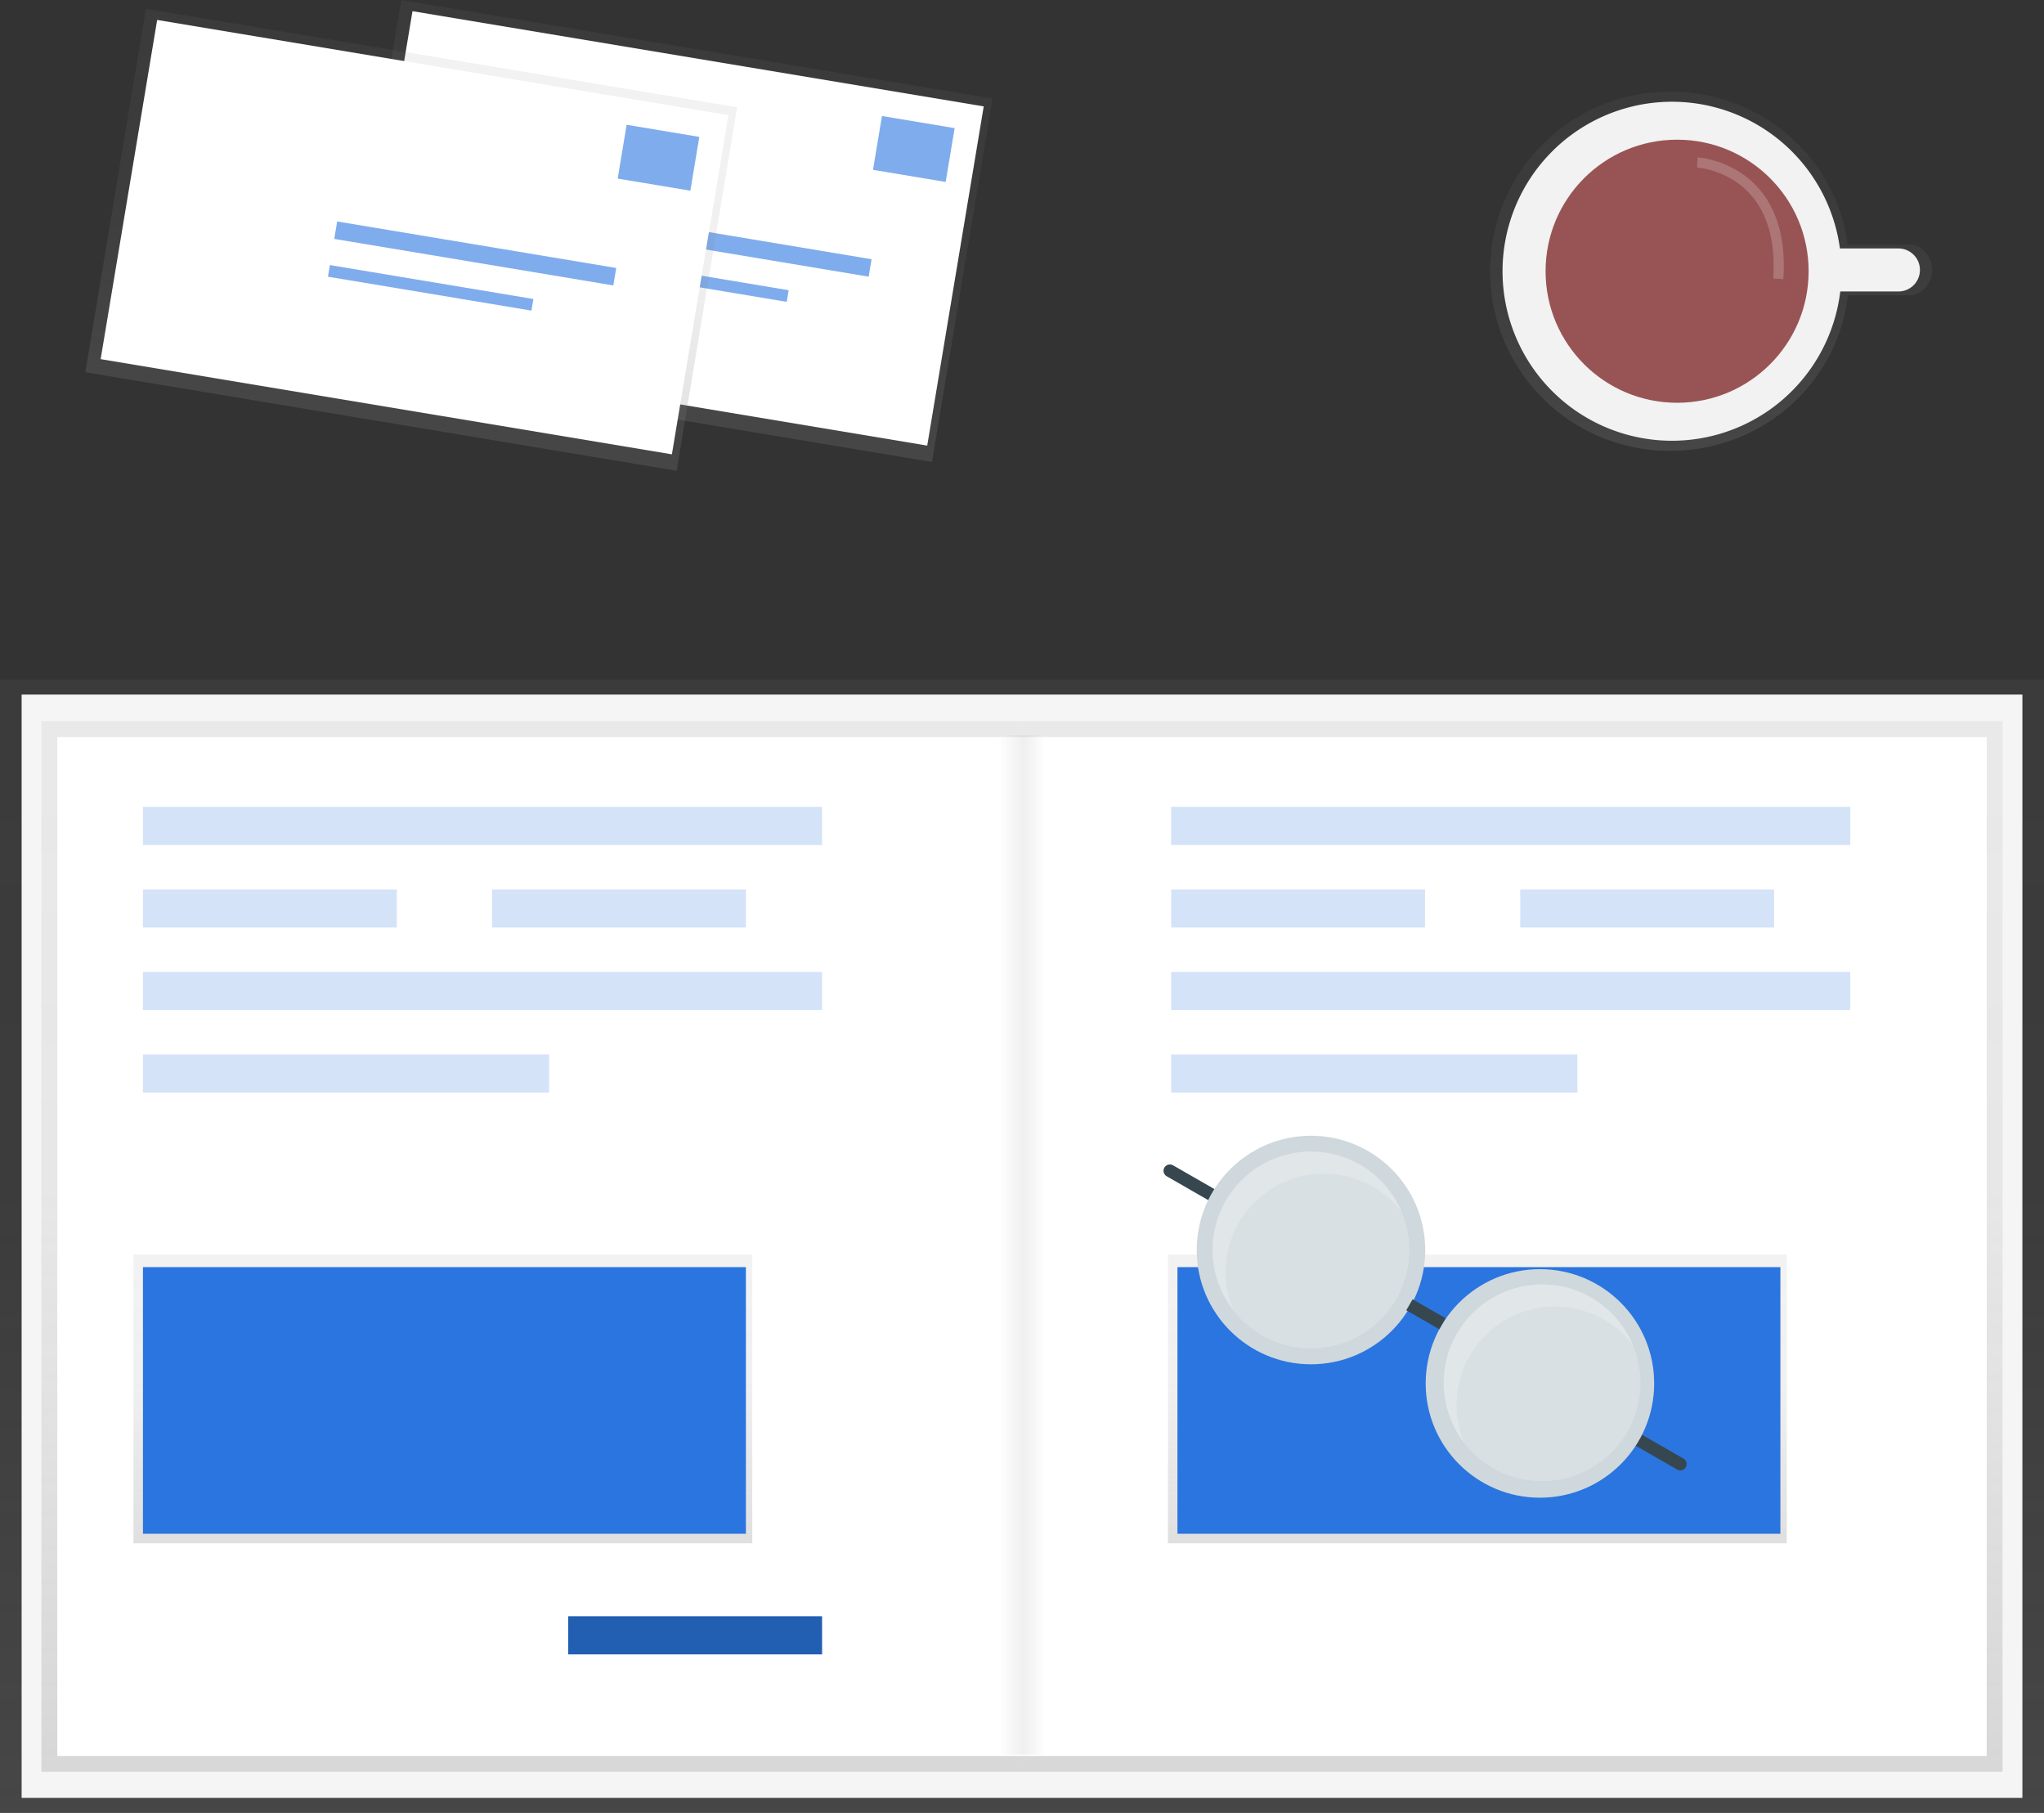 <?xml version="1.0" encoding="UTF-8"?>
<svg xmlns="http://www.w3.org/2000/svg" xmlns:xlink="http://www.w3.org/1999/xlink" id="fd703451-8627-4fb4-b91c-839674386a5c" data-name="Layer 1" width="808.12" height="716.61" viewBox="0 0 808.12 716.61">
  <rect x="0" y="0" width="808.12" height="716.61" fill="#333333" stroke="none"/>
  <defs>
    <linearGradient id="f6d3bb1d-15ec-4854-940f-13280debaf5b" x1="404.06" y1="716.61" x2="404.06" y2="268.61" gradientUnits="userSpaceOnUse">
      <stop offset="0" stop-color="gray" stop-opacity="0.25"></stop>
      <stop offset="0.54" stop-color="gray" stop-opacity="0.12"></stop>
      <stop offset="1" stop-color="gray" stop-opacity="0.1"></stop>
    </linearGradient>
    <linearGradient id="a498ae23-9b9f-4a47-a94f-6d30dfac653c" x1="210.22" y1="700.35" x2="210.22" y2="285.07" xlink:href="#f6d3bb1d-15ec-4854-940f-13280debaf5b"></linearGradient>
    <linearGradient id="b738e347-2fdb-4eba-b3a4-d012132b0a3a" x1="428.16" y1="792.05" x2="428.16" y2="376.77" gradientTransform="matrix(-1, 0, 0, 1, 1026.06, -91.7)" xlink:href="#f6d3bb1d-15ec-4854-940f-13280debaf5b"></linearGradient>
    <linearGradient id="adc2227b-1d66-4476-8773-8f6aa2f7c1bf" x1="175.09" y1="610.02" x2="175.09" y2="495.85" xlink:href="#f6d3bb1d-15ec-4854-940f-13280debaf5b"></linearGradient>
    <linearGradient id="ab8e0a79-438e-406a-baf1-b23883cb5b06" x1="584.09" y1="610.02" x2="584.09" y2="495.85" xlink:href="#f6d3bb1d-15ec-4854-940f-13280debaf5b"></linearGradient>
    <linearGradient id="a8d1abe7-2e31-4a5c-87ce-d827ae65e1bb" x1="872.5" y1="269.91" x2="872.5" y2="127.91" xlink:href="#f6d3bb1d-15ec-4854-940f-13280debaf5b"></linearGradient>
    <linearGradient id="f6b9cd8b-b462-4f50-93c1-a20a2ce0ab1a" x1="458.97" y1="247.52" x2="458.97" y2="101.87" gradientTransform="translate(634.16 -275.97) rotate(90)" xlink:href="#f6d3bb1d-15ec-4854-940f-13280debaf5b"></linearGradient>
    <linearGradient id="bd62e309-470e-4b30-8f51-6c93bf42a10c" x1="359.97" y1="267.52" x2="359.97" y2="121.87" gradientTransform="translate(553.22 -173.51) rotate(90)" xlink:href="#f6d3bb1d-15ec-4854-940f-13280debaf5b"></linearGradient>
    <linearGradient id="fa50aaad-124e-4b64-a144-43c1093c5a28" x1="395.06" y1="492.11" x2="413.06" y2="492.11" gradientUnits="userSpaceOnUse">
      <stop offset="0" stop-color="#fff" stop-opacity="0.12"></stop>
      <stop offset="0.54" stop-color="gray" stop-opacity="0.12"></stop>
      <stop offset="1" stop-color="#fff" stop-opacity="0.12"></stop>
    </linearGradient>
  </defs>
  <title>Notebook</title>
  <rect y="268.61" width="808.12" height="448" fill="url(#f6d3bb1d-15ec-4854-940f-13280debaf5b)"></rect>
  <rect x="8.55" y="274.55" width="791.03" height="436.12" fill="#f5f5f5"></rect>
  <rect x="16.37" y="285.07" width="387.68" height="415.29" fill="url(#a498ae23-9b9f-4a47-a94f-6d30dfac653c)"></rect>
  <rect x="404.06" y="285.07" width="387.68" height="415.29" fill="url(#b738e347-2fdb-4eba-b3a4-d012132b0a3a)"></rect>
  <rect x="22.65" y="291.34" width="381.41" height="402.74" fill="#fff"></rect>
  <rect x="404.06" y="291.34" width="381.41" height="402.74" fill="#fff"></rect>
  <rect x="56.52" y="318.94" width="268.49" height="15.06" fill="#2a75df" opacity="0.2"></rect>
  <rect x="56.52" y="351.56" width="100.37" height="15.06" fill="#2a75df" opacity="0.2"></rect>
  <rect x="194.53" y="351.56" width="100.37" height="15.06" fill="#2a75df" opacity="0.2"></rect>
  <rect x="224.64" y="638.88" width="100.37" height="15.06" fill="#2a75df"></rect>
  <rect x="224.64" y="638.88" width="100.37" height="15.06" opacity="0.2"></rect>
  <rect x="56.52" y="384.19" width="268.49" height="15.06" fill="#2a75df" opacity="0.2"></rect>
  <rect x="56.52" y="416.81" width="160.59" height="15.06" fill="#2a75df" opacity="0.2"></rect>
  <rect x="463.03" y="318.94" width="268.49" height="15.06" fill="#2a75df" opacity="0.2"></rect>
  <rect x="463.03" y="351.56" width="100.37" height="15.06" fill="#2a75df" opacity="0.2"></rect>
  <rect x="601.04" y="351.56" width="100.37" height="15.06" fill="#2a75df" opacity="0.2"></rect>
  <rect x="463.03" y="384.19" width="268.49" height="15.06" fill="#2a75df" opacity="0.2"></rect>
  <rect x="463.03" y="416.81" width="160.59" height="15.06" fill="#2a75df" opacity="0.2"></rect>
  <rect x="52.76" y="495.85" width="244.66" height="114.17" fill="url(#adc2227b-1d66-4476-8773-8f6aa2f7c1bf)"></rect>
  <rect x="56.52" y="500.87" width="238.38" height="105.39" fill="#2a75df"></rect>
  <rect x="461.76" y="495.85" width="244.66" height="114.17" fill="url(#ab8e0a79-438e-406a-baf1-b23883cb5b06)"></rect>
  <rect x="465.52" y="500.87" width="238.38" height="105.39" fill="#2a75df"></rect>
  <line x1="648" y1="569.33" x2="664.32" y2="578.71" fill="#fccc63" stroke="#37474f" stroke-linecap="round" stroke-miterlimit="10" stroke-width="5"></line>
  <line x1="462.51" y1="462.78" x2="478.83" y2="472.15" fill="#fccc63" stroke="#37474f" stroke-linecap="round" stroke-miterlimit="10" stroke-width="5"></line>
  <circle cx="608.83" cy="546.84" r="45.17" fill="#cfd8dc"></circle>
  <circle cx="518.31" cy="494.11" r="45.17" fill="#cfd8dc"></circle>
  <circle cx="518.31" cy="494.11" r="38.89" fill="#fff" opacity="0.2"></circle>
  <circle cx="609.69" cy="546.6" r="38.89" fill="#fff" opacity="0.2"></circle>
  <line x1="557.24" y1="515.75" x2="570.29" y2="523.25" fill="#fccc63" stroke="#37474f" stroke-miterlimit="10" stroke-width="5"></line>
  <path d="M685.64,575.16a38.89,38.89,0,0,1,64.42-4.51,38.89,38.89,0,1,0-66.51,39A38.82,38.82,0,0,1,685.64,575.16Z" transform="translate(-195.94 -91.7)" fill="#fff" opacity="0.2"></path>
  <path d="M777,627.65a38.91,38.91,0,0,1,64.43-4.51,38.9,38.9,0,1,0-66.52,39.05A38.87,38.87,0,0,1,777,627.65Z" transform="translate(-195.94 -91.7)" fill="#fff" opacity="0.2"></path>
  <path d="M950.92,188.37h-24.5c-4.66-34.7-34.37-60.46-70.35-60.46a71,71,0,1,0,0,142c36.35,0,66.29-26.31,70.48-61.52h24.37c5,0,9-5.06,9-10S955.87,188.37,950.92,188.37Z" transform="translate(-195.94 -91.7)" fill="url(#a8d1abe7-2e31-4a5c-87ce-d827ae65e1bb)"></path>
  <path d="M946.5,189.91H923.38a67,67,0,1,0,.13,17h23a8.5,8.5,0,0,0,0-17Z" transform="translate(-195.94 -91.7)" fill="#f2f2f2"></path>
  <circle cx="663.06" cy="107.21" r="52" fill="#985454"></circle>
  <path d="M867,155.91s35,2,32,46" transform="translate(-195.94 -91.7)" fill="none" stroke="#fff" stroke-miterlimit="10" stroke-width="4" opacity="0.2"></path>
  <rect x="386.64" y="64.51" width="145.65" height="236.99" transform="translate(7.51 514.45) rotate(-80.54)" fill="url(#f6b9cd8b-b462-4f50-93c1-a20a2ce0ab1a)"></rect>
  <rect x="392.79" y="67.49" width="135.93" height="228.96" transform="translate(9.61 514.86) rotate(-80.54)" fill="#fff"></rect>
  <g opacity="0.6">
    <rect x="542.67" y="139.79" width="29.13" height="21.56" transform="translate(-163.62 -181.22) rotate(9.46)" fill="#2a75df"></rect>
    <rect x="428.86" y="184.91" width="111.86" height="6.99" transform="translate(-158.39 -168.8) rotate(9.46)" fill="#2a75df"></rect>
    <rect x="426.38" y="199.67" width="81.56" height="4.66" transform="translate(-156.4 -165.72) rotate(9.46)" fill="#2a75df"></rect>
  </g>
  <rect x="285.7" y="67.97" width="145.65" height="236.99" transform="translate(-80.26 417.78) rotate(-80.54)" fill="url(#bd62e309-470e-4b30-8f51-6c93bf42a10c)"></rect>
  <rect x="291.85" y="70.95" width="135.93" height="228.96" transform="translate(-78.16 418.18) rotate(-80.54)" fill="#fff"></rect>
  <g opacity="0.6">
    <rect x="441.73" y="143.25" width="29.13" height="21.56" transform="translate(-164.43 -164.58) rotate(9.46)" fill="#2a75df"></rect>
    <rect x="327.92" y="188.37" width="111.86" height="6.99" transform="translate(-159.2 -152.16) rotate(9.46)" fill="#2a75df"></rect>
    <rect x="325.44" y="203.13" width="81.56" height="4.66" transform="translate(-157.2 -149.08) rotate(9.46)" fill="#2a75df"></rect>
  </g>
  <rect x="395.06" y="290.61" width="18" height="403" fill="url(#fa50aaad-124e-4b64-a144-43c1093c5a28)"></rect>
</svg>

